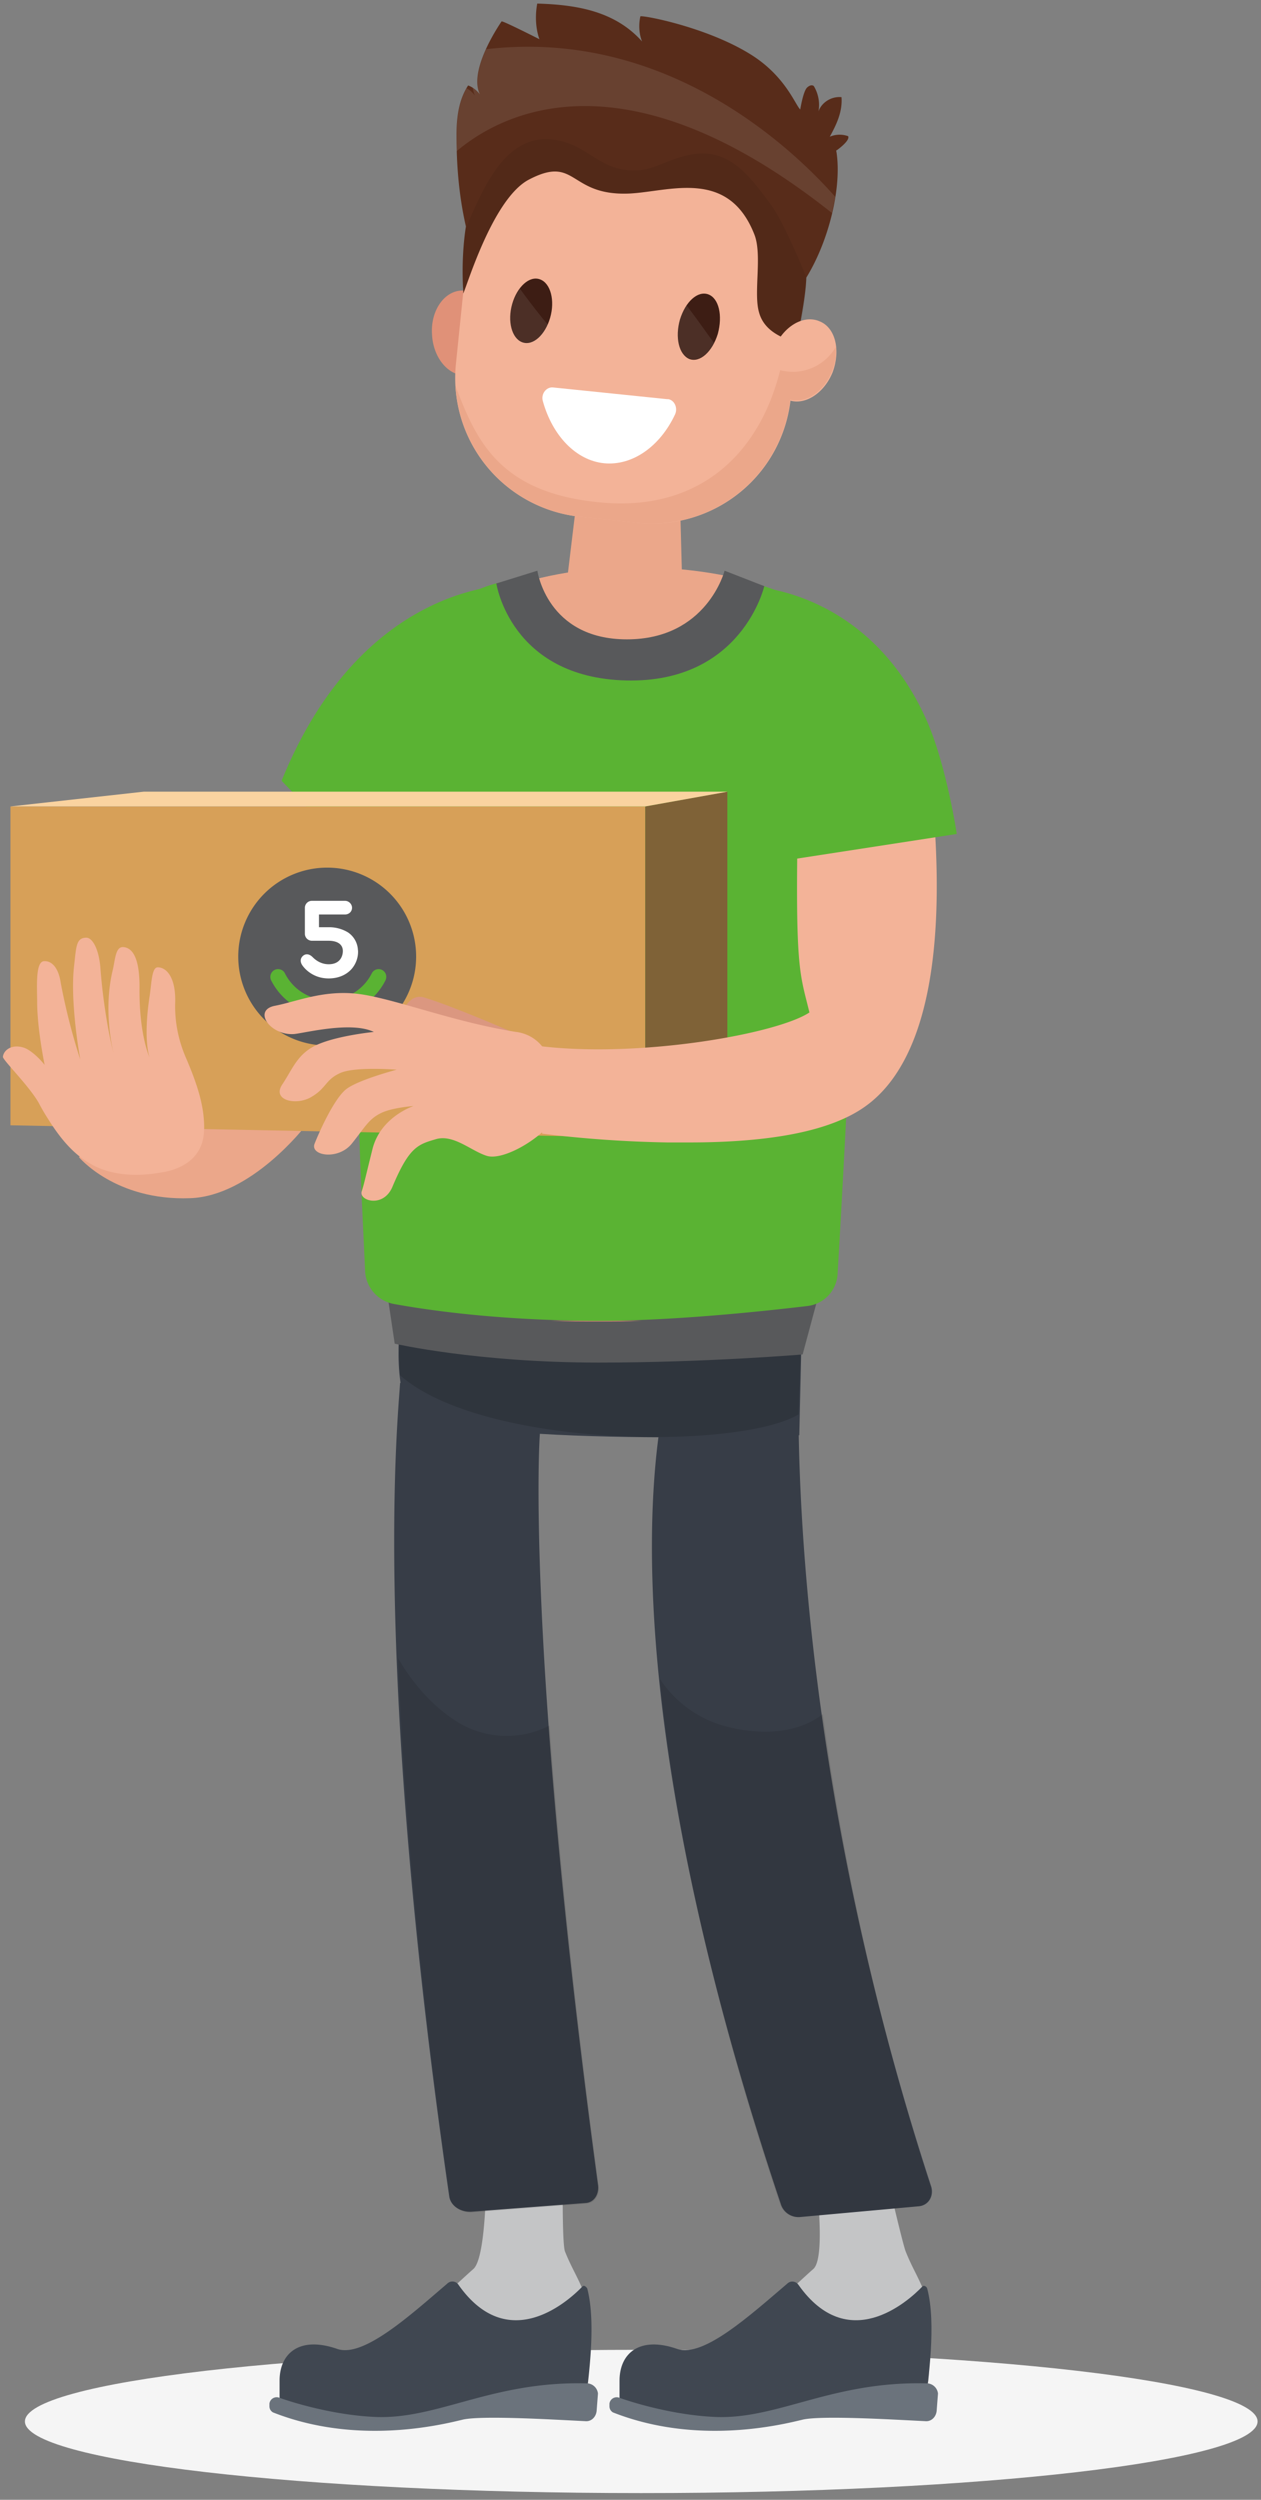 <svg width="169" height="335" fill="none" xmlns="http://www.w3.org/2000/svg"><rect width="100%" height="100%" fill="#808080" stroke="none"/><path d="M85.94 334.1c45.62 0 82.6-4.3 82.6-9.6s-36.98-9.6-82.6-9.6c-45.61 0-82.6 4.3-82.6 9.6s36.99 9.6 82.6 9.6z" fill="#F5F5F5"/><path d="M101.06 91.2V78.27c-10.46-3.06-24.72-3.06-34.87 1.2v11.71h34.87z" fill="#EBA78A"/><path d="M75.97 78.05c0 .45.07.82.22 1.27 2.99.6 6.13.97 8.81 1.64 1.35.3 2.62.68 3.96.97 1.42-1.12 2.39-2.6 2.46-4.03l-.37-14.03c.15-2.84-2.39-5.3-5.67-5.53l-1.5-.07c-3.2-.15-5.97 2.01-6.12 4.85l-1.8 14.93z" fill="#EBA78A"/><path d="M61.78 38.94c-2.31.14-4.1 2.76-3.88 5.9.15 3.13 2.24 5.6 4.55 5.44 2.32-.15 4.11-2.76 3.89-5.9-.15-3.13-2.17-5.6-4.56-5.44z" fill="#E09178"/><path d="M91.05 16l-7.76-.81c-10.23-1.05-19.72 9.4-20.76 19.63L61.1 48.8a18.68 18.68 0 0016.65 20.45l7.77.82a18.67 18.67 0 0020.45-16.65l1.42-13.96c1.05-10.23-6.12-22.4-16.35-23.44z" fill="#F3B398"/><path d="M113.67 18.25a3.38 3.38 0 00-2.46.07c.9-1.64 1.72-3.35 1.57-5.3-1.5-.15-2.99.9-3.21 2.4.37-1.2.22-2.55-.38-3.67-.07-.14-.15-.3-.3-.3-.22-.07-.52.08-.74.3-.52.53-.9 2.92-.9 2.92-.67-.6-2.01-4.56-6.8-7.47-5.97-3.66-14.55-5.23-14.63-5-.22.97-.22 2.24.23 3.36C82.46 1.53 77.39.63 72 .48c-.52 2.84.3 4.78.3 4.78s-5-2.54-5.08-2.39c-1.71 2.54-4.18 7.17-2.9 9.78a3.54 3.54 0 00-1.58-1.2c-1.27 1.95-1.56 4.34-1.56 6.65 0 5.75.67 9.63 1.26 12.25-.74 4.85-.3 8.8-.37 8.96 0 0 0-.3.08-.83l-.08.83c.23 0 3.8-12.62 8.81-15.24 6.42-3.36 5.3 2.17 13.37 1.87 5.37-.22 13.36-3.5 16.87 5.53 1.05 2.76-.15 7.76.6 10.37.6 2.24 2.61 3.36 5 4.04 0 0 1.27-5.75 1.34-8.67 3.07-5 4.78-12.17 4.04-16.87-.08-.22.07-.22.07-.22s1.8-1.27 1.5-1.87z" fill="#582C1A"/><path opacity=".07" d="M103.37 27.5c-2.32-3.13-4.93-6.94-9.18-6.94-3.36 0-6.13 2.1-8.44 2.24-5.45.45-6.8-3.58-11.72-4.1-6.42-.75-9.41 6.8-11.65 12.02-.67 4.7-.23 8.44-.3 8.66 0 0 0-.3.07-.82l-.07.74c.22 0 3.8-12.61 8.81-15.23 6.42-3.36 5.3 2.17 13.36 1.87 5.38-.22 13.37-3.5 16.88 5.53 1.04 2.76-.15 7.76.6 10.37.6 2.24 2.6 3.36 5 4.04l.45-2.02s.74-2.76.9-6.65c0 0-2.7-6.86-4.71-9.7z" fill="#000"/><path d="M109.8 43.04c-2.17-.9-4.86.74-6.06 3.66-1.2 2.9-.37 5.97 1.8 6.86 2.16.9 4.85-.74 6.04-3.65 1.12-3 .38-6.05-1.79-6.87z" fill="#F3B398"/><path d="M106.43 49.83c-.67 0-1.27-.07-1.87-.22-2.83 11.35-10.9 18.74-23.51 17.77-14.19-1.12-17.25-8.44-20.01-15.68a18.76 18.76 0 0016.65 17.54l7.76.82a18.7 18.7 0 0020.46-16.5c2.09.53 4.48-1.04 5.6-3.8a7.4 7.4 0 00.52-3.29 6.7 6.7 0 01-5.6 3.36z" fill="#EBA78A"/><path d="M89.48 53.5L74.1 51.92c-.9-.08-1.64.9-1.34 1.86 1.27 4.56 4.4 7.92 8.21 8.3 3.8.36 7.47-2.25 9.48-6.5.45-.9-.07-2.02-.97-2.1z" fill="#fff"/><path d="M72.38 37.44c-1.41-.53-3.06.97-3.73 3.28-.67 2.32-.07 4.63 1.34 5.15 1.42.53 3.07-.97 3.74-3.28.67-2.32.07-4.63-1.35-5.15zM94.93 39.45c-1.42-.52-3.06.97-3.8 3.36-.68 2.4-.15 4.7 1.26 5.3 1.42.53 3.07-.97 3.81-3.36.67-2.46.15-4.77-1.27-5.3z" fill="#3D1D14"/><path opacity=".08" d="M68.65 40.8c-.67 2.31-.07 4.63 1.34 5.15 1.2.45 2.7-.67 3.44-2.46-.6-.6-3.06-3.81-3.73-4.78-.38.45-.75 1.2-1.05 2.09zM91.13 42.74c-.68 2.39-.15 4.7 1.26 5.3 1.12.45 2.47-.45 3.29-2.1-1.2-1.64-2.39-3.35-3.66-5a6.71 6.71 0 00-.9 1.8z" fill="#fff"/><path opacity=".1" d="M65.14 6.6c-.97 2.17-1.57 4.48-.82 6.05a2.8 2.8 0 00-.97-.9c.08.38.15.75.3 1.05-.3-.37-.67-.75-1.12-.97-1.05 1.87-1.34 4.1-1.34 6.27v2.17C67.3 15.1 83.8 6.53 111.5 28.55l.45-2.16C106.8 20.56 89.78 3.69 65.14 6.6z" fill="#fff"/><path d="M78.43 321.83c-.1.82-.81 1.45-1.62 1.54l-5.42.18a147.98 147.98 0 00-13.8-14.35c1.9-1.44 4.42-3.88 5.86-5.14 1.8-1.63 1.72-13.36 1.72-13.36l10.28-1.08s-.18 10.92.27 12.1c.9 2.25 1.63 3.24 2.53 5.5.45 1.17.45 2.34.63 3.6.27 2.71.1 5.51-.09 8.22-.18.9-.27 1.9-.36 2.8z" fill="#C4C5C6"/><path d="M78.07 306.4c-2.08 2.17-10.02 9.12-16.6-.18a.98.98 0 00-1.54-.18c-4.87 4.15-11.18 9.93-14.7 8.75-5.15-1.8-7.76.63-7.76 4.24v3.61s10.46 4.7 19.76 1.8l9.29-2.88v1c0 .63.54 1.17 1.26 1.17l9.12-.36c.8 0 1.53-.64 1.62-1.54.27-2.8 1.44-10.38.18-15.16-.18-.27-.45-.45-.63-.27z" fill="#404751"/><path d="M78.79 319.4c-12.63-.36-19.85 4.7-28.15 4.51-5.5-.18-11-1.8-13.26-2.61a.98.98 0 00-1.27.8v.37c0 .36.18.63.46.81 11.18 4.42 22.37 1.72 25.35 1 2.43-.64 12.72 0 16.5.18.82.09 1.45-.55 1.54-1.36l.18-2.35a1.54 1.54 0 00-1.35-1.35z" fill="#6B737C"/><path d="M124 321.83c-.1.82-.82 1.45-1.63 1.54l-5.42.18a148.04 148.04 0 00-13.8-14.35c1.9-1.44 4.42-3.88 5.86-5.14 1.81-1.63.19-13.36.19-13.36s9.1-1.08 9.2-1.08c0 0 2.52 10.92 2.98 12.1.9 2.25 1.62 3.24 2.52 5.5.45 1.17.45 2.34.63 3.6.28 2.71.1 5.51-.09 8.22-.27.9-.36 1.9-.45 2.8z" fill="#C4C5C6"/><path d="M123.63 306.4c-2.07 2.17-10.01 9.12-16.6-.18-.36-.54-1.08-.63-1.53-.18-4.88 4.15-11.2 9.93-14.71 8.75-5.14-1.8-7.76.63-7.76 4.24v3.61s10.47 4.7 19.76 1.8l9.3-2.88v1c0 .63.53 1.17 1.26 1.17l9.1-.36c.82 0 1.54-.64 1.63-1.54.27-2.8 1.45-10.38.18-15.16-.09-.27-.45-.45-.63-.27z" fill="#404751"/><path d="M124.35 319.4c-12.63-.36-19.85 4.7-28.15 4.51-5.5-.18-11-1.8-13.26-2.61a.98.98 0 00-1.26.8v.37c0 .36.18.63.45.81 11.19 4.42 22.37 1.72 25.35 1 2.44-.64 12.72 0 16.51.18.81.09 1.45-.55 1.54-1.36l.18-2.35a1.54 1.54 0 00-1.36-1.35z" fill="#6B737C"/><path d="M95.84 174.56l-7.58 12.46 5.42.63 7.3-13.09h-5.14z" fill="#3D4041"/><path d="M107.57 172.94l-.45 19.4s-50.07 1.9-52.69-4.24c-1.99-4.69-.45-13.71-.45-13.71l53.6-1.45z" fill="#373D47"/><path d="M72.38 191.9c-.09.26-1.98 28.78 7.76 100.88.18 1.17-.45 2.35-1.62 2.44l-15.34 1.17c-1.35.09-2.8-.72-2.98-2.08-10.37-71.83-6.85-104.31-6.58-109l18.76 6.58zM107.21 180.8c-.09.26-3.07 49.08 17.6 112.25.36 1.26-.37 2.53-1.72 2.62l-15.88 1.44a2.48 2.48 0 01-2.52-1.62C78.97 218.96 89.25 186.2 90.16 183.23l17.05-2.44z" fill="#373D47"/><path opacity=".1" d="M61.2 230.7a12.58 12.58 0 0012.45.54c1.17 15.97 3.16 36.37 6.58 61.63.18 1.18-.45 2.35-1.62 2.44l-15.34 1.17c-1.35.1-2.8-.72-2.98-2.07-4.33-30.14-6.22-54.15-6.94-72.2 1.98 3.43 4.6 6.41 7.85 8.49zM96.84 231.23c4.42 1.26 9.74 1.35 13.44-1.53a369.85 369.85 0 0014.43 63.34c.37 1.27-.36 2.53-1.71 2.62l-15.88 1.44a2.48 2.48 0 01-2.53-1.62c-9.74-29.06-14.34-52.43-16.15-70.48a15.28 15.28 0 008.4 6.23z" fill="#000"/><path opacity=".14" d="M107.57 172.94l-.54 16.6c-8.03 4.79-42.31 4.52-53.41-5.23-.45-5.23.18-10.65.36-10.01l53.6-1.36z" fill="#000"/><path d="M51.1 167.98l1.8 12.09s11 2.53 27.33 2.53c14.44 0 27.34-1.09 27.34-1.09l3.61-13.44H51.09v-.1z" fill="#58595B"/><path d="M101.44 91.18v-13c-10.47-3.06-24.81-3.06-34.92 1.18V91.1h34.92v.1z" fill="#EBA78A"/><path d="M73.83 177c2.07.1 4.24.1 6.58.1 1.8 0 3.7 0 5.6-.1H73.83z" fill="#D58A73"/><path d="M115.06 89.65c-.45-5.5-6.68-9.56-15.07-11.82a16.66 16.66 0 01-2.16 3.6 17.45 17.45 0 01-12.18 6.5c-7.04.55-16.15-3.6-18.4-9.92-2.9.54-7.86 2.98-10.56 5.6-12.28 12-8.4 71.28-7.76 86.71a4.71 4.71 0 003.88 4.43c4.96.9 14.52 2.25 27.6 2.25 9.84 0 21.75-1.26 27.8-1.98a4.57 4.57 0 004.05-4.42c.9-14.9 3.8-68.68 2.8-80.95z" fill="#5AB333"/><path d="M10.58 155.07s4.87 5.87 14.89 5.5c8.2-.26 15.43-9.65 15.43-9.65l-17.78-5.77-12.54 9.92z" fill="#EBA78A"/><path d="M69.05 78.37s-20.3-.9-31.31 26.26l12.45 13 4.15-14.99s9.74-17.14 14.7-24.27z" fill="#5AB333"/><path d="M86.48 152.47L1.4 150.8v-42.72h85.08v44.4z" fill="#D7A058"/><path d="M97.48 146.11l-11 6.36v-44.4l11-1.98v40.02z" fill="#7F6237"/><path d="M97.48 106.1l-11 1.97H1.4l17.88-1.98h78.2z" fill="#FAD3A0"/><path d="M43.85 140.11a11.92 11.92 0 100-23.84 11.92 11.92 0 000 23.84z" fill="#58595B"/><path d="M44 136.1a8.59 8.59 0 01-7.65-4.7 1.05 1.05 0 01.57-1.47c.48-.17 1.04.04 1.26.5a6.52 6.52 0 0011.65 0c.24-.46.77-.67 1.25-.5.6.21.86.89.57 1.47a8.59 8.59 0 01-7.65 4.7z" fill="#5AB333"/><path d="M47.97 127.34a3.02 3.02 0 00-1.35-2.4 4.87 4.87 0 00-2.67-.68H42.75v-1.71h3.49c.53 0 .94-.39.94-.9 0-.5-.44-.93-.94-.93H41.8a.94.94 0 00-.94.94v3.47c0 .53.43.94.94.94H44c1.47 0 1.95.67 1.95 1.37 0 .68-.36 1.78-1.9 1.78-1.28 0-2.05-.86-2.2-1-.47-.44-.93-.4-1.24-.13-.41.36-.37.84-.12 1.23.28.43 1.42 1.8 3.56 1.8 1.23 0 2.3-.43 3.03-1.22.63-.7.96-1.64.9-2.56z" fill="#fff"/><path d="M53.89 135.76s11.9 3.43 14.52 2.44c0 0-7.66-3.34-11.54-4.52-2.08-.63-2.98 2.08-2.98 2.08z" fill="#DB9780"/><path d="M69.23 138.3c-8.03-1.27-15.25-4.07-20.3-4.97-5.06-.9-8.85.81-12 1.44-3.16.54-.73 4.06 2.52 3.8 1.63-.19 7.67-1.72 10.65-.28 0 0-4.6.45-7.4 1.63-2.8 1.17-3.43 3.25-4.87 5.41-1.45 2.17 1.98 2.89 3.97 1.63 1.98-1.18 1.8-2.26 3.79-3.16 1.98-.9 7.58-.45 7.58-.45s-5.15 1.35-6.77 2.61c-1.62 1.27-3.6 5.69-4.24 7.31-.63 1.63 3.25 2.26 5.05-.09 1.8-2.25 2.26-3.34 4.15-4.15 1.54-.63 4.06-.81 4.06-.81s-4.42 1.44-5.5 5.77c-1.08 4.34-1.08 4.52-1.45 5.69-.36 1.26 2.98 2.25 4.16-.72 2.25-5.33 3.42-5.6 5.86-6.32 2.35-.63 4.7 1.63 6.77 2.26 2.07.63 6.85-1.99 9.02-4.88.54-.72 1.44-10.74-5.05-11.73zM3.1 140.37c.98.26 2.34 1.62 2.88 2.34-.72-3.7-1-6.59-1-8.4 0-1.98-.26-5.4.9-5.5 1.18-.09 2 1.09 2.26 2.9a82.65 82.65 0 002.62 10.28s-1.44-7.76-.81-12.73c.27-2.43.27-3.6 1.62-3.6.82 0 1.72 1.53 1.9 4.24.54 6.85 1.8 11.46 1.8 11.46s-1.53-5.6-.18-11.28c.36-1.45.36-3.25 1.45-3.16 1.08.09 2.16 1.17 2.16 5.32-.09 6.41 1.35 9.48 1.35 9.48s-.9-2.26 0-8.21c.27-1.72.27-3.88 1.09-3.88 1.17 0 2.43 1.35 2.34 4.69-.09 2.62.45 5.23 1.54 7.67.99 2.34 1.98 4.96 2.25 7.49.18 1.71.18 3.52-.81 4.96-1.08 1.63-3.07 2.44-4.96 2.7-2.62.46-5.5.46-8.03-.53-3.16-1.27-5.24-3.8-7.04-6.68a26.9 26.9 0 01-1.26-2.17c-1.36-2.34-4.78-5.68-4.78-6.13.09-.9 1.17-1.72 2.7-1.26z" fill="#F3B398"/><path d="M92.32 153.1h-2.88a158.84 158.84 0 01-16.79-1.18l-.27-11.73c13.36 1.62 31.76-1.63 36.1-4.51-1.18-4.88-1.81-5.51-1.63-21.4.09-9.2.27-14.88 1.26-14.88h15.34c.81 0 2.26 10.92 2.08 21.11-.28 15.7-4.25 24.1-9.75 27.89-4.42 3.07-12.09 4.7-23.46 4.7z" fill="#F3B398"/><path d="M100.98 78.64s15.52.45 23.28 18.05c2.62 6.05 3.97 15.07 3.97 15.07l-24 3.7-3.25-36.82z" fill="#5AB333"/><path d="M72.02 76.48s1.27 9.2 12 9.2c10.74 0 13.09-9.2 13.09-9.2l5.32 2.07s-2.98 13-18.5 12.64c-15.52-.37-17.41-13-17.41-13l5.5-1.71z" fill="#58595B"/></svg>